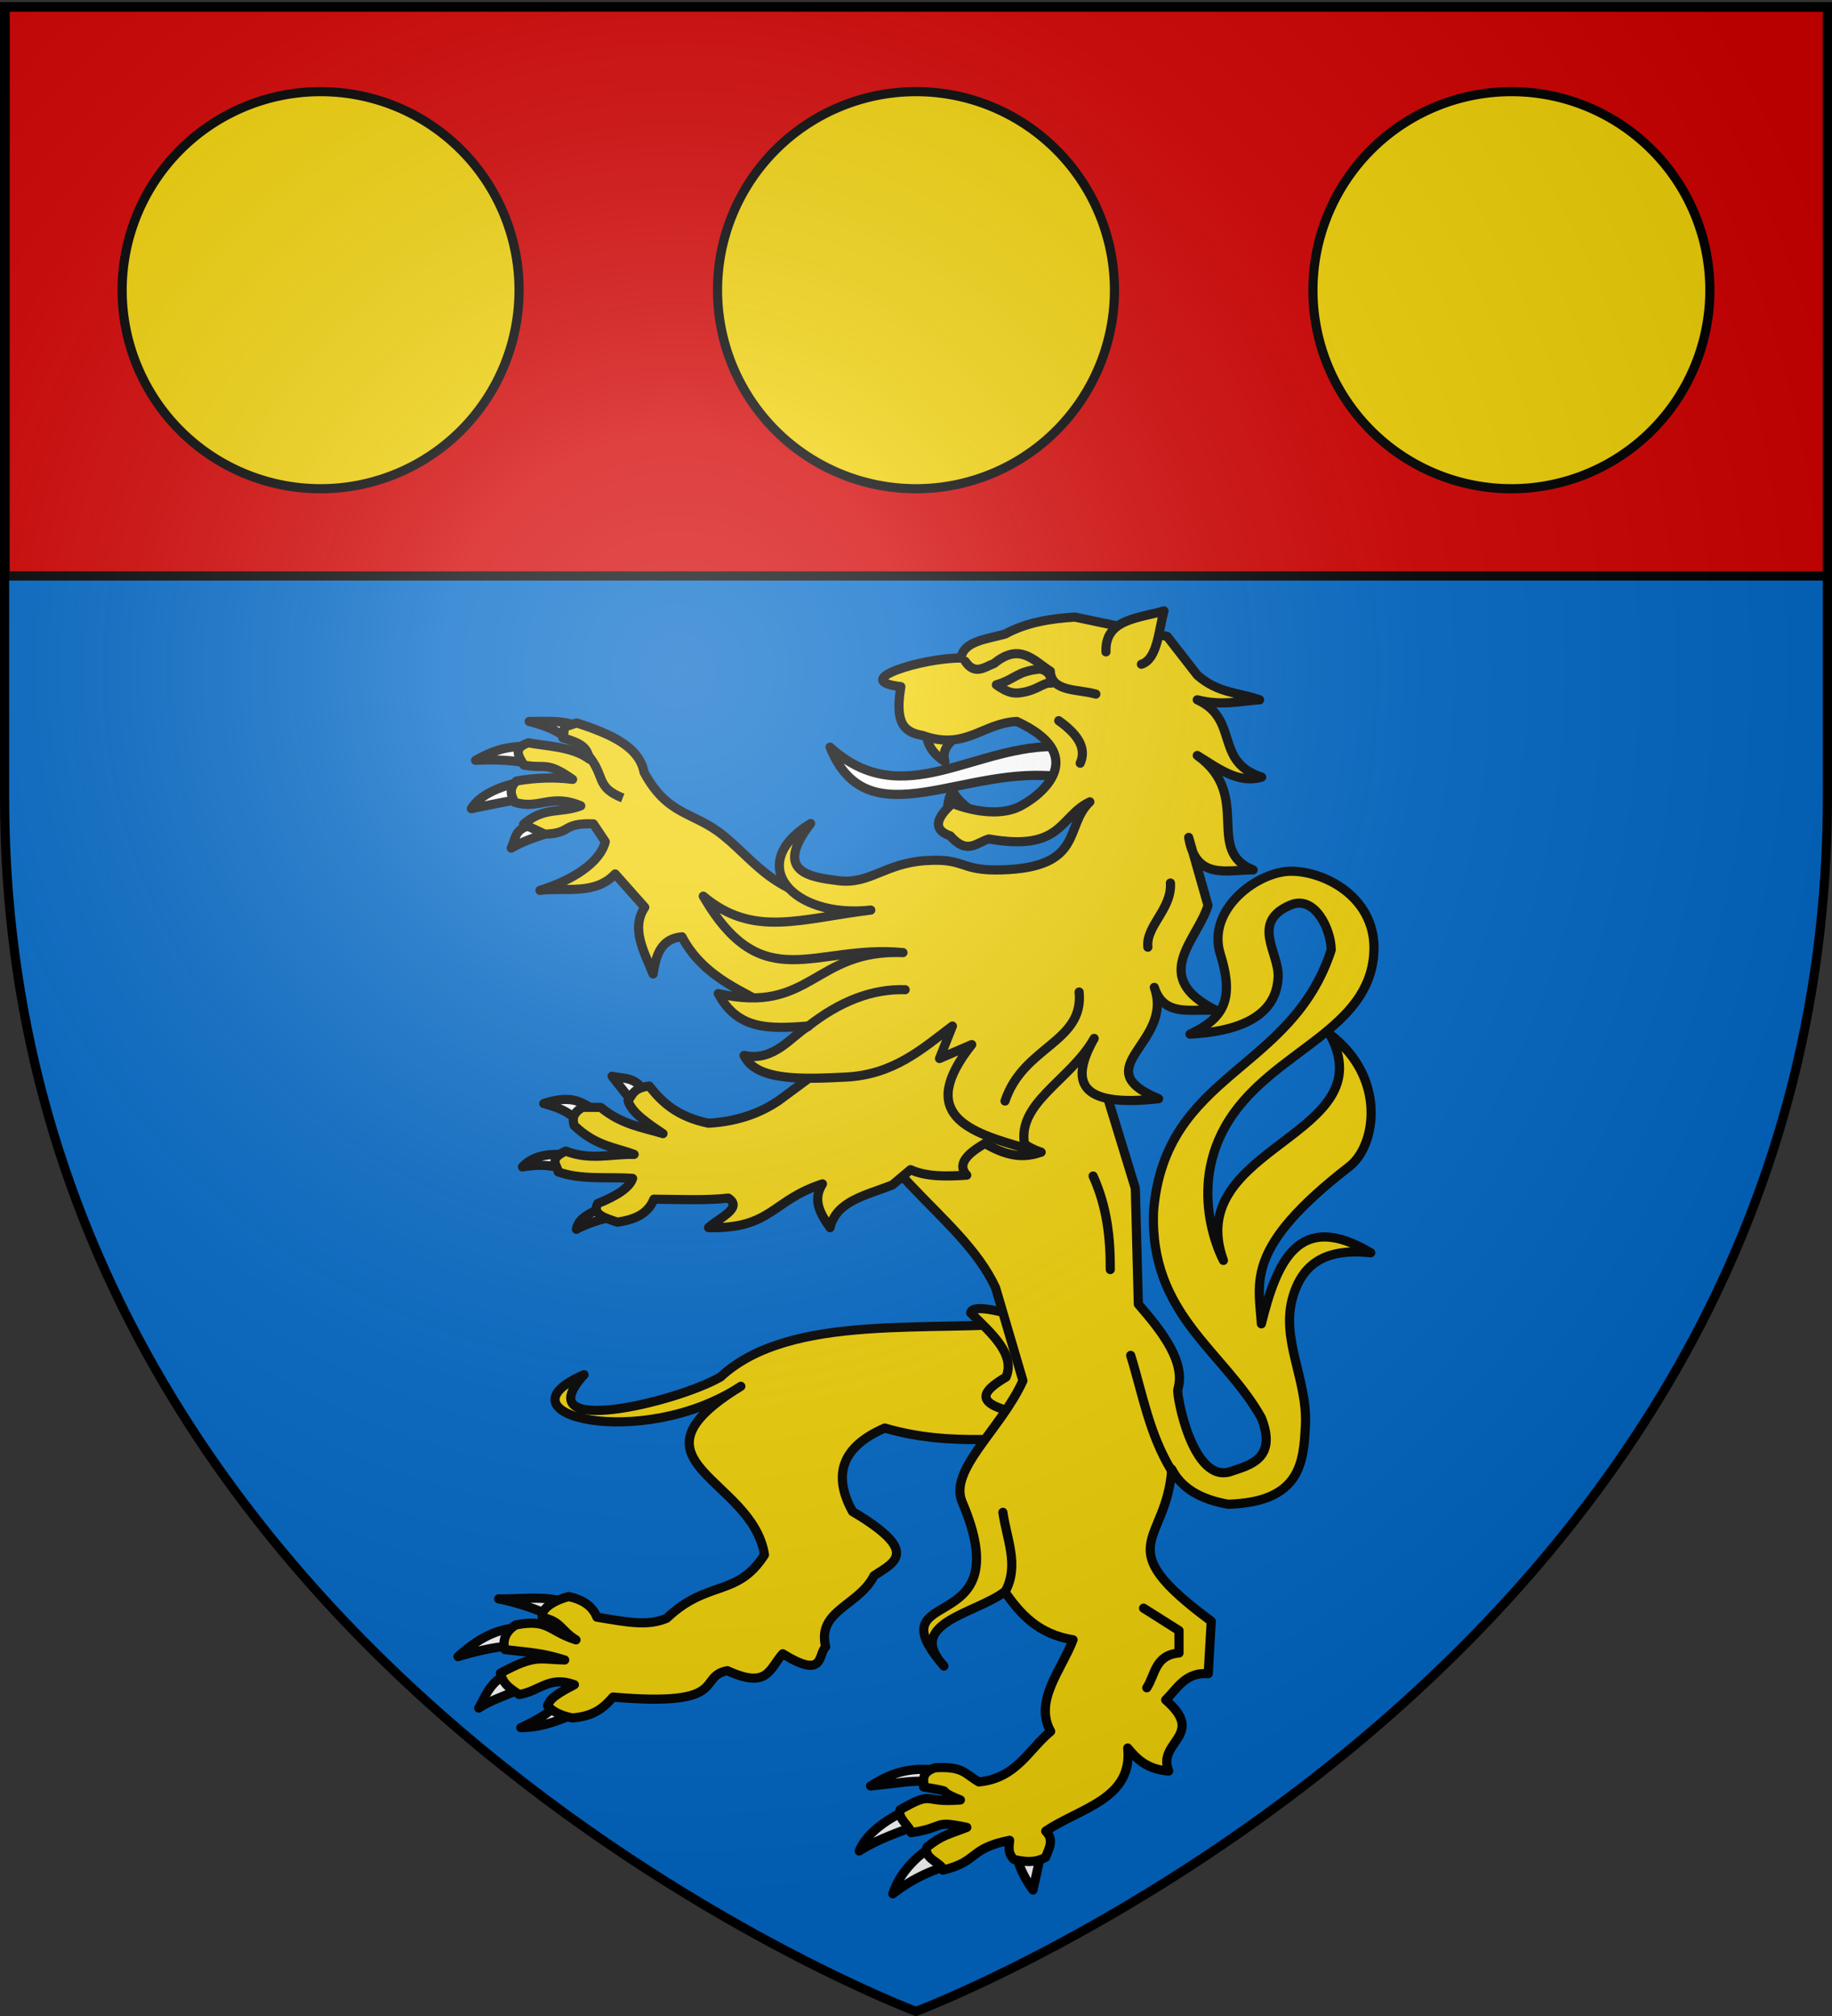 <svg xmlns="http://www.w3.org/2000/svg" xmlns:xlink="http://www.w3.org/1999/xlink" width="600" height="660" version="1.0"><rect width="100%" height="100%" fill="#333333" stroke="none"/><defs><linearGradient id="a"><stop offset="0" style="stop-color:#fff;stop-opacity:.314"/><stop offset=".19" style="stop-color:#fff;stop-opacity:.251"/><stop offset=".6" style="stop-color:#6b6b6b;stop-opacity:.125"/><stop offset="1" style="stop-color:#000;stop-opacity:.125"/></linearGradient><linearGradient id="b"><stop offset="0" style="stop-color:#fff;stop-opacity:1"/><stop offset="1" style="stop-color:#fff;stop-opacity:1"/></linearGradient><radialGradient xlink:href="#a" id="d" cx="221.445" cy="226.331" r="300" fx="221.445" fy="226.331" gradientTransform="matrix(1.353 0 0 1.349 -77.63 -85.747)" gradientUnits="userSpaceOnUse"/></defs><g style="display:inline"><path d="M300 658.5s298.5-112.32 298.5-397.772V2.176H1.5v258.552C1.5 546.18 300 658.5 300 658.5z" style="fill:#0169c9;fill-opacity:1;fill-rule:evenodd;stroke:none;stroke-width:1px;stroke-linecap:butt;stroke-linejoin:miter;stroke-opacity:1"/><path d="M1.704 2.365h597.093v186.192H1.704z" style="fill:#d40000;fill-opacity:1;fill-rule:evenodd;stroke:#000;stroke-width:3.008;stroke-linecap:round;stroke-linejoin:round;stroke-miterlimit:4;stroke-dasharray:none;stroke-opacity:1"/></g><path d="M309.813 267.828c.689-3.027.2-5.205 2.11-9.112 1.98 4.19 5.984 6.197 9.145 9.112" style="fill:#f2d207;fill-rule:evenodd;stroke:#000;stroke-width:3;stroke-linecap:round;stroke-linejoin:round;stroke-miterlimit:4;stroke-dasharray:none;stroke-opacity:1"/><path d="M347.455 244.418c-28.252-1.151-51.515 22.1-75.607.18 12.485 30.99 44.176 5.063 76.353 9.842l-.746-10.022z" style="fill:#fff;fill-rule:evenodd;stroke:#000;stroke-width:3;stroke-linecap:round;stroke-linejoin:round;stroke-miterlimit:4;stroke-dasharray:none;stroke-opacity:1"/><path d="M303.482 239.988c.04 3.824 2.188 6.89 5.98 9.364-1.45-4.944 3.051-7.32 5.979-10.376" style="fill:#f2d207;fill-rule:evenodd;stroke:#000;stroke-width:3;stroke-linecap:round;stroke-linejoin:round;stroke-miterlimit:4;stroke-dasharray:none;stroke-opacity:1"/><path d="M177.594 236.156c-1.433.013-2.855.041-4.281.031 7.543 1.993 9.473 3.461 13.468 6.22l3.094-4.282c-3.715-1.877-7.982-2.007-12.281-1.969zm-3.625 7.875c-5.6.673-9.439-.027-18.219 4.875 7.45-.37 15.27.064 19.938 1.875l-1.72-6.75zm-2.219 11.75c-5.535.988-14.008 3.485-17.375 8.969 7.257-1.48 12.995-2.742 18.094-3.313l-.719-5.656zm4.156 13.75c-7.365 1.774-6.387 3.25-8.469 8.125 7.135-4.055 11.407-3.94 14.47-6.5l-6-1.625zm24.563 82.813 6.469 8.219 3.718-3.75c-2.904-4.339-6.67-3.663-10.187-4.47zm-14.813 7.594c-1.989-.047-4.403.322-7.562 1.343 7.537 2.028 9.6 4.055 12.437 7.156l4.969-4.656c-3.21-1.632-5.468-3.742-9.844-3.844zm-3.156 18c-4.314-.036-8.553.98-11.375 4.093 4.145-.703 8.292-.823 12.438.375l3.218-4.125a30.465 30.465 0 0 0-4.281-.344zm14.5 17.53c-3.842 1.69-7.62 3.413-8.219 6.97 4.513-2.37 9.515-3.713 14.688-4.657L197 395.47zm-21.813 127.75c-3.874-.01-7.814.3-11.875.22 8.554 1.724 15.24 4.532 21.47 7.593l1.937-6.062c-3.832-1.394-7.657-1.74-11.531-1.75zm-5.218 9.657c-8.676.337-15.045 5.082-19.969 9.469 7.23-2.111 13.537-3.54 20.313-3.688 4.7-1.86-.58-5.228-.344-5.781zm-4.188 15.25c-5.662 2.907-7.104 7.928-9 11.063 4.816-3.03 8.678-3.869 13.563-6.344l-4.563-4.719zm17.063 9.25c-2.65 3.486-8.243 6.397-12.281 8.219 7.656-.013 14.415-3.11 19.312-5.438l-7.031-2.781zM302.28 579.25c-6.643-.025-11.62 1.943-17.156 5.438 9.507-.906 13.323-1.96 19.75-1.344l.375-3.969a37.118 37.118 0 0 0-2.969-.125zm-6.562 13.938c-5.557 2.668-11.995 7.115-14.313 12.78 5.707-3.572 11.561-5.656 16.813-7.593l-2.5-5.188zm8.125 12.25c-5.475 3.883-9.664 8.991-11.438 14.562 5.785-4.439 10.823-6.853 17.063-9l-5.625-5.563zm36.906 2.156-7.563.375c.423 3.121 2.827 7.66 5.125 10.781l2.438-11.156z" style="fill:#fff;fill-rule:evenodd;stroke:#000;stroke-width:3;stroke-linecap:round;stroke-linejoin:round;stroke-miterlimit:4;stroke-dasharray:none;stroke-opacity:1"/><path d="M338.303 432.841c-32.936 3.543-79.387-3.382-102.352 17.97-14.653 8.392-63.789 20.072-44.67-.76-30.332 13.027 18.792 25.168 51.353 3.797-40.386 24.719 3.804 29.876 7.738 55.173-9.013 14.067-18.486 7.927-32.007 20.753-6.09 2.623-12.583 1.4-22.893-.363-1.553-3.985-5.26-5.89-9.267-6.729-4.209 1.11-9.118 3.705-8.64 6.839 6.277 1.258 6.06 4.27 11.079 7.34-9.061-2.858-8.96-6.992-19.75-4.875-4.289 2.643-4.125 6.38-3.494 8.055 9.075 1.062 12.173 1.116 19.55 3.4-8.481-.152-9.507-1.93-21.064 4.308.847 3.418 2.772 4.802 6.155 7.004 6.863-1.106 9.735-6.22 18.075-3.213-8.083 4.131-7.918 5.295-8.793 6.833 1.447 1.8 3.992 3.204 8.09 4.05 7.452-.553 10.51-3.635 13.365-6.834 38.69 3.376 27.223-6.654 37.429-8.64 13.221 6.038 13.59-.345 18.144-5.533 13.875 8.573 11.417.22 14.069-2.278-2.95-11.93 10.849-13.382 15.827-23.284 6.367-4.26 15.59-7.62-7.034-21.006-6.697-12.118-3.385-21.29 10.552-27.334 22.393 6.496 40.565 2.362 60.848 3.544l-12.31-38.217z" style="fill:#f2d207;fill-rule:evenodd;stroke:#000;stroke-width:3;stroke-linecap:round;stroke-linejoin:round;stroke-miterlimit:4;stroke-dasharray:none;stroke-opacity:1"/><path d="M317.903 429.804c6.948 6.8 14.65 13.552 11.607 21.006-7.753 4.635-12.054 9.099 7.034 12.402l8.09-16.957-14.42-16.198c-8.727-2.302-12.01-1.992-12.311-.253z" style="fill:#f2d207;fill-rule:evenodd;stroke:#000;stroke-width:3;stroke-linecap:round;stroke-linejoin:round;stroke-miterlimit:4;stroke-dasharray:none;stroke-opacity:1"/><path d="M271.35 341.773c9.169 40.629 43.066 54.713 54.716 79.816l8.954 30.424c-7.278 16.02-24.382 29.214-19.897 39.729 19.583 45.906-29.692 26.228-5.969 53.688-12.981-14.12 10.42-17.079 19.897-24.339 5.108 7.185 10.814 13.878 22.384 15.749-3.836 9.993-12.865 19.986-7.34 29.978-7.3 6.03-11.175 15.344-23.5 16.552-4.752-2.753-5.098-5.165-14.407-4.637-5.086 1.824-3.296 4.447-3.71 6.271 11.958 2.075 2.453.47 12.067 4.259-12.72 1.102-8.313-3.313-19.802 3.247-.836 2.78 3.227 5.357 3.703 7.479 11.568-1.776 6.708-4.152 18.19-1.735-6.384 2.513-7.893 2.42-13.03 6.427-1.33 3.914 5.062 5.185 5.231 7.555 11.797-2.812 8.349-7.113 21.827-9.748-.262 2.23-.572 4.468 1.47 6.284 3.51.777 6.814 1.18 10.325-.733 1.053-2.854 2.915-5.709.022-8.563 11.096-7.526 28.626-10.422 26.86-27.202 3.068 3.773 6.657 7.076 13.43 7.516-4.002-9.658 12.442-11.559-.994-23.265 3.877-3.827 6.542-9.18 13.927-8.59l.995-17.18c-34.084-25.22-14.614-24.975-12.932-49.75 3.19 6.29 9.589 9.885 18.404 11.453 24.028-.653 24.746-14.007 25.368-25.77.8-15.159-8.409-28.312-3.98-42.593 3.482-11.224 11.556-15.41 25.369-13.96-23.535-14.073-30.774 2.777-35.814 23.266-.9-13.993-5.35-25.045 28.85-51.54 8.707-6.747 12.307-29.083-6.466-43.31 18.334 33.566-48.383 36.548-34.82 74.09 0 0-13.53-24.732 3.482-48.32 15.023-20.827 43.936-27.58 45.763-51.898 1.352-18.012-15.33-27.047-26.86-27.202-10.94-.151-28.025 12.422-23.38 27.202 4.645 14.775 1.122 21.005-9.948 26.129 13.369-.701 28.39-4.477 28.876-18.847.265-7.84-9.058-17.797 3.954-23.388 8.1-3.48 13.376 8.049 13.43 14.675-13.066 40.218-54.43 39.932-58.197 85.543-1.335 33.972 23.077 45.709 35.316 67.647 5.32 13.495-3.963 15.472-9.948 17.538-12.536 4.327-17.924-25.11-17.41-26.844 2.605-8.796-4.826-18.612-12.933-27.918l-.994-37.94-11.938-39.013 2.984-41.877-91.524 33.645z" style="fill:#f2d207;fill-rule:evenodd;stroke:#000;stroke-width:3;stroke-linecap:round;stroke-linejoin:round;stroke-miterlimit:4;stroke-dasharray:none;stroke-opacity:1"/><path d="M212.656 355.553c-5.18.582-5.536 2.9-6.964 4.832 1.217 3.89 6.342 7.312 11.44 10.737-6.797-2.052-13.595-2.955-20.393-8.59h-5.97c-3.405 1.969-3.245 3.938-2.735 5.906 7.052 6.777 13.205 7.085 19.648 9.485-7.425-.176-14.37 2.064-22.384-1.074-5.875 2.63-2.678 4.607-2.487 6.8 7.563 2.737 16.222 1.531 24.374 2.148-.97 3-5.171 5.71-11.441 8.232-1.878 3.641 2.58 4.749 6.466 6.085 5.304-.79 9.924-2.466 11.938-7.516 8.39.07 17.222.461 24.374-.358 4.96 3.221-2.969 6.442-6.467 9.664 20.665.49 20.633-8.915 37.306-14.317-3.401 5.381-.613 9.871 2.487 14.317 2.067-8.774 11.823-10.582 20.394-13.96l5.97-5.01c5.304 2.389 11.794 2.218 18.404 1.79-3.234-3.46-.05-6.92 5.969-10.38 8.567 5.04 13.767 4.424 18.404 2.863-18.847-6.228-4.461-22.92-4.477-35.076l-27.855-21.475-53.72 39.729c-5.182 3.467-12.401 6.73-22.882 7.337-10.042-2.055-15.269-6.805-19.399-12.17z" style="fill:#f2d207;fill-rule:evenodd;stroke:#000;stroke-width:3;stroke-linecap:round;stroke-linejoin:round;stroke-miterlimit:4;stroke-dasharray:none;stroke-opacity:1"/><path d="M210.95 252.86c7.807 14.4 16.067 12.712 25.84 20.592 12.752 10.281 17.786 22.583 52.468 23.76l-11.44 47.066-26.861-15.032c-5.395-4.09-20.225-8.454-27.607-22.55-6.783.571-8.567 5.939-9.45 12.17-2.988-7.402-7.358-14.887-2.736-21.833l-9.7-10.917c-6.644 7.04-16.188 4.339-24.622 5.37 10.928-3.377 19.731-9.217 21.39-15.928l-3.898-5.832c-10.504-.366-6.794 3.071-15.88 3.368l-6.965-3.263c6.754-5.853 12.3-3.49 18.723-6.023-9.834-4.157-13.654 1.33-21.577-1.136-1.749-2.925-1.57-4.97.497-6.979 5.587-.981 12.186-1.374 18.405-.537-8.599-6.05-8.741-3.375-15.918-4.653-2.202-3.494-3.341-5.647 1.493-7.337 4.725 1.073 14.293 1.095 19.896 5.369-.596-3.986-3.06-5.375-8.705-6.98 1.307-4.346-1.34-2.838 4.587-4.88 11.602 3.775 20.453 7.887 22.06 16.185z" style="fill:#f2d207;fill-rule:evenodd;stroke:#000;stroke-width:3;stroke-linecap:round;stroke-linejoin:round;stroke-miterlimit:4;stroke-dasharray:none;stroke-opacity:1"/><path d="m311.923 335.908-4.22 10.63 10.551-4.555c-18.255 23.018-.88 28.73 17.587 33.913-3.867-14.536 14.726-21.965 22.51-35.938-7.75 13.768-5.697 22.77 21.104 19.74-24.459-10.188 5.203-18.147-1.407-36.444 3.261 10.17 12.828 6.728 20.4 7.593-22.24-10.963-6.387-22.839-2.814-34.42l-6.331-22.272c2.366 14.1 12.517 10.596 21.103 10.63-16.079-6.408-.014-24.463-18.29-37.457 6.786 4.152 13.42 9.397 21.104 7.086-15.718-5.028-7.154-18.965-21.103-25.309 8.23 2.06 13.882.407 20.4 0-6.8-2.459-13.6-2.05-20.4-8.099l-9.849-12.654-30.248-6.327c-7.998.497-15.794 1.722-22.862 5.568-6.124 1.667-13.623 2.345-14.42 7.845-12.179-.145-37.027 7.311-19.697 9.365-1.853 11.22.45 14.842 7.034 15.944 14.151 5.103 19.555-3.99 30.952-4.555 22.815 10.565 9.84 23.027 1.407 27.586-9.167 4.956-22.51-.759-22.51-.759-5.863 5.23-6.097 8.774-.704 10.63 5.632 6.431 8.757 2.035 12.662 1.012 24.128 4.273 23.073-7.444 33.062-12.148-8.486 7.965-1.674 21.458-28.841 22.272-14.03.425-11.607-3.923-24.973-3.037-13.365.885-18.338 7.861-28.49 6.58-9.074-1.146-21.633-2.658-9.144-18.729-21.76 13.349-5.888 31.21 19.696 28.346-23.04 2.787-38.452 9.206-54.869-4.555 19.537 33.583 36.367 15.691 65.421 18.475-29.173-1.151-30.124 20.474-60.497 13.414 6.4 11.897 16.346 11.618 29.545 10.63-5.531 3.262-11.343 11.832-21.103 9.617 3.898 8.548 19.742 7.774 33.414 7.086 15.555-.782 25.014-9.265 34.82-16.704z" style="fill:#f2d207;fill-rule:evenodd;stroke:#000;stroke-width:3;stroke-linecap:round;stroke-linejoin:round;stroke-miterlimit:4;stroke-dasharray:none;stroke-opacity:1"/><path d="M264.44 336.161c10.67-8.443 21.339-12.478 32.008-12.148M353.427 324.773c1.613 16.55-18.292 17.63-24.27 35.685M383.324 289.087c.566 8.52-8.127 14.004-7.387 21.006M346.744 235.939c7.58 5.393 8.806 9.872 7.035 13.92M362.22 213.414c-.39-10.76 10.53-10.938 18.993-13.414-1.823 6.74-2.106 15.698-7.386 17.463M316.118 216.5c3.15 4.69 6.3 1.881 9.451.716 8.503-7.004 13.037-.868 18.404 2.506.389 6.905 9.103 5.822 14.923 7.516" style="fill:#f2d207;fill-rule:evenodd;stroke:#000;stroke-width:3;stroke-linecap:round;stroke-linejoin:round;stroke-miterlimit:4;stroke-dasharray:none;stroke-opacity:1"/><path d="M326.315 224.196c3.233 2.229 5.223 3.134 8.456 2.505 5.244-.87 7.092-3.429 9.451-3.042 0-1.885-.224-3.706-3.482-4.653-7.941.788-7.863 3.23-14.425 5.19z" style="fill:#f2d207;fill-opacity:1;fill-rule:evenodd;stroke:#000;stroke-width:3;stroke-linecap:round;stroke-linejoin:round;stroke-miterlimit:4;stroke-dasharray:none;stroke-opacity:1"/><path d="M370.31 443.724c3.916 12.667 6.032 25.658 13.365 37.71M329.158 521.169c4.794-8.69.486-17.379-.704-26.068M374.53 526.484l11.607 7.34v7.339c-7.885.653-7.758 7.072-10.551 11.389M358 385.008c4.623 10.207 5.66 20.415 5.627 30.623" style="fill:#f2d207;fill-rule:evenodd;stroke:#000;stroke-width:3;stroke-linecap:round;stroke-linejoin:round;stroke-miterlimit:4;stroke-dasharray:none;stroke-opacity:1"/><path d="M192.419 247c6.038 7.063 2.373 10.607 11.525 14.247" style="fill:#f2d207;fill-rule:evenodd;stroke:#000;stroke-width:3;stroke-linecap:butt;stroke-linejoin:miter;stroke-miterlimit:4;stroke-dasharray:none;stroke-opacity:1"/><path id="c" d="M170 95a65 65 0 1 1-130 0 65 65 0 1 1 130 0z" style="opacity:1;fill:#f2d207;fill-opacity:1;fill-rule:evenodd;stroke:#000;stroke-width:3;stroke-linecap:round;stroke-linejoin:round;stroke-miterlimit:4;stroke-dasharray:none;stroke-dashoffset:0;stroke-opacity:1"/><use xlink:href="#c" width="600" height="660" transform="translate(195)"/><use xlink:href="#c" width="600" height="660" transform="translate(390)"/><path d="M300 658.5s298.5-112.32 298.5-397.772V2.176H1.5v258.552C1.5 546.18 300 658.5 300 658.5z" style="opacity:1;fill:url(#d);fill-opacity:1;fill-rule:evenodd;stroke:none;stroke-width:1px;stroke-linecap:butt;stroke-linejoin:miter;stroke-opacity:1"/><path d="M300 658.5S1.5 546.18 1.5 260.728V2.176h597v258.552C598.5 546.18 300 658.5 300 658.5z" style="opacity:1;fill:none;fill-opacity:1;fill-rule:evenodd;stroke:#000;stroke-width:3;stroke-linecap:butt;stroke-linejoin:miter;stroke-miterlimit:4;stroke-dasharray:none;stroke-opacity:1"/></svg>